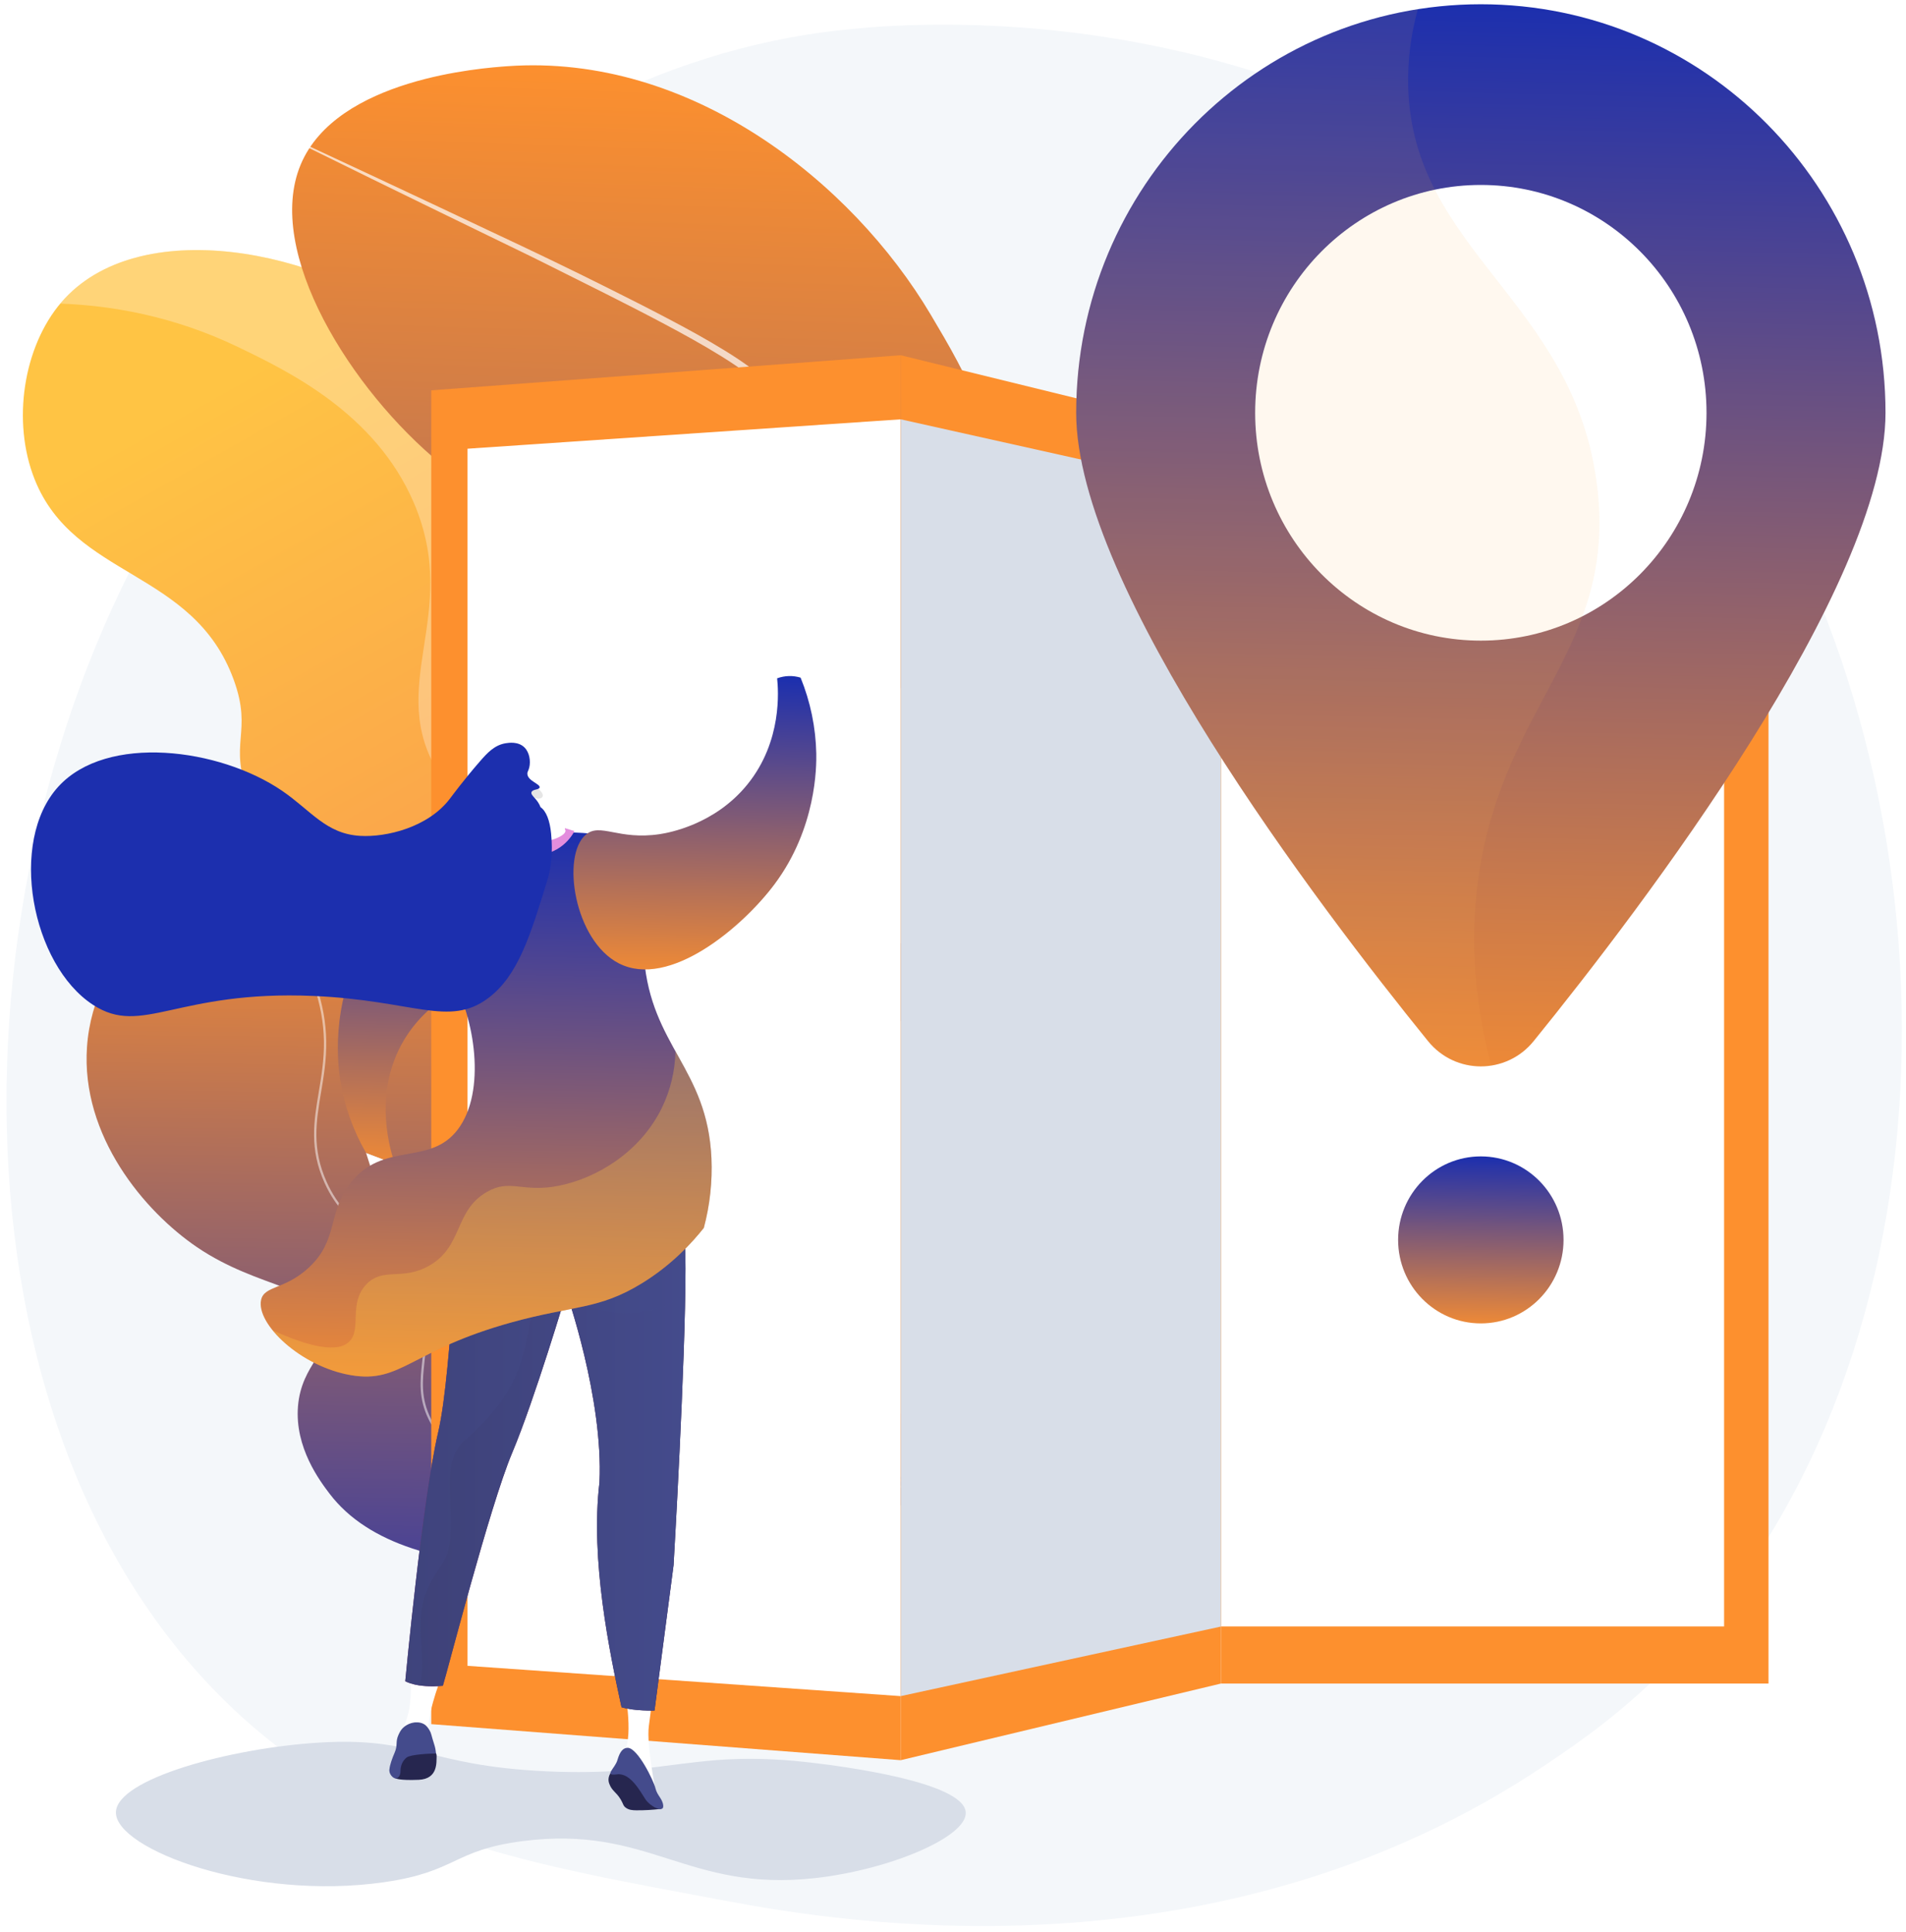 <?xml version="1.0" encoding="UTF-8"?> <svg xmlns="http://www.w3.org/2000/svg" width="218" height="221" viewBox="0 0 218 221" fill="none"><path d="M191.447 189.841C185.805 195.714 180.757 199.165 176.89 201.771C139.188 227.185 96.091 219.86 82.768 217.356C61.272 213.317 43.124 210.468 27.533 196.247C-7.895 163.933 -6.173 96.525 20.899 54.769C24.109 49.817 51.139 9.367 94.331 3.668C95.387 3.528 96.175 3.449 96.865 3.375C103.547 2.661 144.95 -1.108 178.711 27.446C183.539 31.537 191.319 38.906 198.53 50.151C224.9 91.266 224.984 154.944 191.447 189.841Z" fill="#F4F7FA"></path><path d="M126.021 168.05C83.48 175.425 70.401 169.711 66.536 162.843C64.293 158.853 64.058 152.517 57.651 144.519C52.252 137.779 49.146 138.195 46.833 133.027C42.821 124.062 50.473 119.022 47.356 110.339C43.941 100.837 33.2 102.511 28.544 91.16C25.997 84.95 28.986 83.903 26.72 77.714C22.098 65.099 8.483 66.195 3.96 54.816C1.327 48.193 2.682 39.623 7.014 34.576C15.703 24.451 36.51 28.334 48.281 37.722C49.797 38.93 61.206 48.299 62.311 62.169C62.977 70.538 59.406 74.441 62.348 79.536C66.5 86.724 75.9 82.932 80.029 89.314C85.623 97.967 72.353 111.107 78.747 120.845C81.221 124.614 83.837 123.602 86.311 127.93C90.379 135.049 85.638 141.871 86.574 147.796C87.575 154.156 95.512 161.927 126.021 168.05Z" fill="url(#paint0_linear_14817_2097)"></path><g style="mix-blend-mode:soft-light" opacity="0.28"><path d="M47.328 57.499C52.849 70.358 43.851 78.485 50.314 88.629C55.563 96.867 63.841 95.183 66.105 102.853C68.273 110.203 61.262 113.754 63.18 122.15C64.761 129.07 70.084 129.106 75.4 138.056C80.752 147.065 78.589 152.466 81.337 157.97C84.288 163.878 92.66 169.417 115.191 169.743C118.571 169.282 122.174 168.724 126.021 168.056C95.512 161.933 87.575 154.162 86.57 147.8C85.634 141.875 90.375 135.053 86.307 127.934C83.833 123.606 81.217 124.618 78.743 120.849C72.349 111.113 85.621 97.971 80.025 89.318C75.896 82.932 66.493 86.728 62.344 79.54C59.402 74.444 62.973 70.542 62.307 62.173C61.202 48.303 49.793 38.935 48.277 37.726C36.509 28.332 15.705 24.449 7.013 34.574C6.971 34.622 6.932 34.673 6.891 34.724C12.702 34.933 19.824 36.128 27.203 39.679C32.931 42.435 42.929 47.247 47.328 57.499Z" fill="white"></path></g><path d="M112.337 172.484C97.949 168.786 93.863 164.312 93.232 160.552C92.198 154.401 100.489 150.608 99.379 143.598C98.101 135.522 86.034 133.845 86.405 128.535C86.808 122.799 101.014 123.207 103.945 114.944C106.604 107.453 96.356 103.095 96.435 92.215C96.529 79.225 111.203 76.176 113.779 61.389C115.54 51.291 110.443 42.708 106.442 35.972C97.445 20.816 78.951 6.08 58.029 7.573C55.175 7.777 38.517 8.966 34.391 18.826C30.209 28.82 40.193 44.65 50.408 53.037C57.809 59.117 64.014 60.207 64.344 64.991C64.785 71.444 53.803 73.802 52.763 83.205C52.212 88.177 54.737 92.424 57.221 96.601C62.852 106.07 68.344 105.718 69.15 110.964C70.252 118.144 60.319 121.078 58.114 131.818C56.544 139.472 59.908 146.141 61.808 149.899C69.205 164.549 89.127 172.939 112.337 172.484Z" fill="url(#paint1_linear_14817_2097)"></path><g style="mix-blend-mode:soft-light" opacity="0.7"><path d="M29.097 13.819C38.15 18.009 47.188 22.239 56.209 26.507C60.728 28.62 65.227 30.78 69.69 33.017C71.924 34.132 74.151 35.26 76.363 36.424C78.576 37.588 80.774 38.786 82.912 40.103C83.981 40.762 85.035 41.454 86.045 42.216C86.554 42.593 87.04 43.006 87.518 43.432C87.993 43.868 88.438 44.338 88.849 44.836C89.261 45.348 89.615 45.905 89.903 46.497C90.188 47.093 90.4 47.721 90.538 48.367C90.805 49.652 90.824 50.977 90.592 52.269C90.359 53.557 89.879 54.78 89.274 55.912C88.669 57.045 87.929 58.09 87.157 59.092C85.603 61.095 83.868 62.912 82.212 64.778C80.556 66.644 78.942 68.544 77.614 70.632C76.952 71.671 76.377 72.765 75.895 73.9C75.429 75.036 75.086 76.219 74.87 77.429C74.488 79.844 74.635 82.371 75.379 84.704C75.765 85.87 76.284 86.987 76.925 88.032C77.562 89.089 78.308 90.077 79.074 91.06C79.84 92.042 80.644 93.016 81.372 94.054C81.746 94.567 82.085 95.11 82.414 95.656C82.738 96.21 83.027 96.784 83.279 97.375C83.792 98.56 84.127 99.815 84.275 101.099C84.422 102.378 84.419 103.67 84.265 104.948C84.115 106.227 83.802 107.482 83.333 108.68C82.853 109.867 82.252 111.001 81.539 112.062C80.148 114.19 78.421 116.034 77.215 118.175C76.603 119.23 76.183 120.386 75.974 121.59C75.79 122.799 75.817 124.031 76.054 125.23C76.292 126.433 76.719 127.589 77.318 128.656C77.937 129.723 78.666 130.722 79.493 131.635C81.129 133.497 83.039 135.147 84.588 137.171C85.361 138.178 86.025 139.293 86.475 140.5C86.914 141.712 87.137 142.993 87.135 144.283C87.138 145.574 86.906 146.854 86.451 148.06C85.989 149.263 85.302 150.347 84.626 151.398C83.951 152.448 83.298 153.515 83.113 154.713C82.889 155.903 83.168 157.142 83.718 158.223C84.288 159.303 85.088 160.26 85.993 161.098C86.906 161.937 87.886 162.699 88.923 163.377C91.001 164.735 93.217 165.885 95.485 166.908C97.753 167.931 100.071 168.849 102.412 169.697C104.754 170.544 107.122 171.329 109.501 172.057C114.263 173.524 119.08 174.805 123.917 176L123.908 176.034C119.061 174.881 114.232 173.643 109.453 172.217C107.061 171.513 104.688 170.747 102.335 169.918C99.981 169.088 97.65 168.194 95.363 167.183C93.077 166.173 90.838 165.044 88.724 163.686C87.663 163.006 86.66 162.239 85.723 161.394C84.789 160.543 83.948 159.561 83.342 158.42C82.752 157.28 82.441 155.938 82.677 154.639C82.765 153.988 83.011 153.375 83.285 152.796C83.56 152.217 83.906 151.681 84.238 151.146C84.911 150.09 85.567 149.033 86.004 147.887C86.43 146.735 86.645 145.514 86.637 144.284C86.632 143.055 86.414 141.836 85.992 140.683C85.543 139.537 84.927 138.464 84.164 137.502C82.653 135.545 80.746 133.909 79.067 132.021C78.208 131.081 77.449 130.052 76.804 128.952C76.168 127.831 75.714 126.614 75.458 125.349C75.202 124.078 75.167 122.771 75.356 121.488C75.571 120.209 76.011 118.979 76.653 117.855C77.272 116.73 78.03 115.708 78.782 114.704C79.534 113.7 80.296 112.714 80.975 111.681C81.66 110.659 82.236 109.567 82.695 108.423C83.14 107.28 83.436 106.083 83.578 104.863C83.856 102.423 83.625 99.9 82.633 97.659C81.678 95.395 80.061 93.48 78.512 91.51C77.737 90.521 76.971 89.507 76.308 88.416C75.635 87.323 75.091 86.154 74.686 84.934C73.899 82.479 73.741 79.848 74.138 77.306C74.362 76.04 74.719 74.802 75.204 73.613C75.7 72.436 76.293 71.302 76.976 70.225C78.339 68.075 79.973 66.138 81.639 64.263C83.305 62.387 85.026 60.571 86.54 58.611C87.294 57.629 88.008 56.618 88.581 55.537C89.155 54.455 89.599 53.313 89.812 52.127C90.022 50.939 90.004 49.721 89.758 48.54C89.512 47.365 88.991 46.267 88.237 45.338C87.853 44.869 87.438 44.427 86.993 44.015C86.539 43.608 86.073 43.209 85.58 42.84C84.601 42.093 83.567 41.406 82.514 40.753C80.406 39.444 78.223 38.245 76.024 37.074C73.825 35.903 71.604 34.77 69.379 33.648L62.687 30.3C60.46 29.177 58.206 28.112 55.966 27.013C46.992 22.657 38.032 18.269 29.086 13.85L29.097 13.819Z" fill="white"></path></g><path d="M104.107 168.594C98.854 171.355 93.338 173.574 87.644 175.217C72.559 179.568 46.608 182.598 37.691 170.83C36.594 169.384 33.698 165.561 34.082 160.84C34.481 155.93 38.071 154.415 37.536 151.346C36.806 147.149 29.656 147.468 22.547 142.651C16.511 138.556 9.246 129.911 9.95 119.74C10.719 108.587 20.607 102.246 21.683 101.58C28.991 97.052 40.255 95.418 47.298 101.135C53.529 106.191 54.112 115.108 54.497 120.99C55.368 134.301 49.853 140.288 53.824 144.949C57.442 149.194 63.578 146.062 67.975 151.725C69.855 154.145 69.321 155.469 72.255 160.205C74.478 163.788 76.877 166.405 77.862 167.333C85.502 174.518 102.592 169.09 104.107 168.594Z" fill="url(#paint2_linear_14817_2097)"></path><g style="mix-blend-mode:soft-light" opacity="0.5"><path d="M94.652 173.012C87.531 173.016 80.418 172.543 73.359 171.595C52.227 168.739 49.838 163.961 49.053 162.387C47.834 159.947 48.055 157.895 48.29 155.722C48.553 153.28 48.826 150.755 47.243 147.25C45.797 144.053 43.911 142.57 42.085 141.132C40.306 139.732 38.467 138.284 37.115 135.269C35.368 131.386 35.899 128.236 36.459 124.896C36.765 123.066 37.082 121.174 37.048 119.055C36.915 110.686 31.195 102.112 20.043 93.575L20.204 93.362C31.424 101.952 37.18 110.595 37.312 119.053C37.347 121.198 37.027 123.102 36.719 124.94C36.166 128.236 35.644 131.349 37.354 135.16C38.68 138.115 40.412 139.478 42.246 140.922C44.095 142.377 46.007 143.883 47.479 147.139C49.095 150.711 48.806 153.389 48.551 155.752C48.321 157.884 48.103 159.898 49.288 162.268C50.057 163.806 52.398 168.489 73.392 171.324C83.778 172.727 94.474 173.09 105.177 172.401L105.193 172.668C101.677 172.897 98.163 173.012 94.652 173.012Z" fill="white"></path></g><path d="M103.022 201.315L49.324 197.192V44.644L103.022 40.629V201.315Z" fill="#FD902E"></path><path d="M53.473 190.524V51.32L103.02 47.958V193.987L53.473 190.524Z" fill="white"></path><path d="M139.646 192.55H202.273L202.273 49.607H139.646V192.55Z" fill="#FD902E"></path><path d="M197.195 186.019V56.037L139.646 56.037V186.019H197.195Z" fill="white"></path><path d="M139.645 192.55L103.02 201.315V40.629L139.645 49.606V192.55Z" fill="#FD902E"></path><path d="M103.02 193.987V47.958L139.645 56.126V186.03L103.02 193.987Z" fill="#D8DEE8"></path><path d="M215.656 47.211C215.656 67.177 187.949 103.611 175.41 119.077C172.289 122.926 166.457 122.926 163.336 119.077C150.796 103.613 123.09 67.177 123.09 47.211C123.09 21.406 143.811 0.487 169.373 0.487C194.935 0.487 215.656 21.406 215.656 47.211Z" fill="url(#paint3_linear_14817_2097)"></path><path d="M169.371 73.27C183.627 73.27 195.184 61.603 195.184 47.211C195.184 32.819 183.627 21.152 169.371 21.152C155.115 21.152 143.559 32.819 143.559 47.211C143.559 61.603 155.115 73.27 169.371 73.27Z" fill="white"></path><g style="mix-blend-mode:multiply" opacity="0.3"><path style="mix-blend-mode:multiply" opacity="0.3" d="M169.169 99.893C172.103 80.367 184.875 74.122 182.683 55.688C180.156 34.429 161.51 28.767 161.06 9.847C160.997 6.875 161.372 3.911 162.172 1.05C140.031 4.542 123.09 23.879 123.09 47.211C123.09 67.177 150.797 103.611 163.336 119.077C164.195 120.138 165.313 120.953 166.58 121.443C167.847 121.933 169.219 122.08 170.56 121.869C168.315 113.32 168.247 106.019 169.169 99.893Z" fill="url(#paint4_linear_14817_2097)"></path></g><path d="M169.37 151.359C174.595 151.359 178.83 147.083 178.83 141.809C178.83 136.535 174.595 132.259 169.37 132.259C164.146 132.259 159.91 136.535 159.91 141.809C159.91 147.083 164.146 151.359 169.37 151.359Z" fill="url(#paint5_linear_14817_2097)"></path><path d="M93.25 201.65C79.447 199.958 76.598 203.235 62.555 202.589C48.743 201.958 47.795 198.619 36.512 199.303C26.367 199.917 13.304 203.454 13.258 207.284C13.206 211.503 28.908 217.434 43.952 215.266C52.325 214.059 51.746 211.607 59.765 210.571C74.293 208.695 78.563 216.441 93.25 214.798C101.748 213.846 110.619 210.1 110.458 207.285C110.254 203.735 95.709 201.952 93.25 201.65Z" fill="#D8DEE8"></path><g filter="url(#filter0_d_14817_2097)"><path d="M89.544 77.965C88.971 77.08 88.648 76.054 88.611 74.998C88.537 72.246 90.562 70.1 90.833 70.223C90.983 70.29 90.794 71.096 90.69 71.453C90.474 72.197 90.242 72.269 90.26 72.611C90.3 73.314 91.306 73.341 91.836 74.271C92.219 74.943 92.249 75.901 91.836 76.659C91.152 77.92 89.609 77.964 89.544 77.965Z" fill="white"></path></g><path d="M46.356 137.739L47.134 135.039L43.889 132.612L41.867 131.849L43.065 135.626L46.356 137.739Z" fill="white"></path><path d="M50.373 192.111C50.373 192.111 48.599 196.618 49.066 198.616C47.161 198.579 45.926 198.334 45.926 198.334C45.926 198.334 46.691 196.278 46.841 195.26C47.043 193.884 47.028 191.658 47.028 191.658L50.373 192.111Z" fill="white"></path><path d="M69.934 202.653C69.736 202.885 69.618 203.177 69.598 203.483C69.593 203.673 69.627 203.862 69.699 204.038C69.998 204.842 70.477 204.948 70.99 205.801C71.303 206.322 71.244 206.48 71.531 206.715C71.909 207.024 72.367 207.042 72.763 207.047C73.716 207.055 74.668 207.001 75.614 206.884C74.978 206.056 74.299 205.215 73.58 204.364C73.264 203.991 72.949 203.627 72.634 203.272L70.765 202.633L69.934 202.653Z" fill="#26264F"></path><path d="M71.491 193.475C71.491 193.475 72.561 199.112 71.198 200.691C70.039 202.27 71.759 201.144 71.759 201.144L73.814 202.955L75.046 205.106C75.046 205.106 73.912 199.587 74.214 197.398C74.516 195.208 74.669 193.73 74.669 193.73L71.491 193.475Z" fill="white"></path><path d="M75.526 131.803C75.526 131.803 78.402 134.4 78.402 145.095C78.402 155.789 77.04 179.009 77.04 179.009L74.86 195.635C74.86 195.635 72.6 195.716 71.087 195.258C69.725 188.994 67.505 178.398 68.565 169.537C69.019 159.912 64.781 147.843 64.781 147.843C64.781 147.843 61.15 160.065 58.576 166.175C56.003 172.286 51.105 191.431 50.652 192.806C47.641 193.082 46.355 192.278 46.355 192.278C46.355 192.278 48.286 171.674 50.102 163.884C51.917 156.094 51.767 137.301 54.794 131.954C61.607 129.206 75.526 131.803 75.526 131.803Z" fill="url(#paint6_linear_14817_2097)"></path><path d="M75.526 131.803C75.526 131.803 78.402 134.4 78.402 145.095C78.402 155.789 77.04 179.009 77.04 179.009L74.86 195.635C74.86 195.635 72.6 195.716 71.087 195.258C69.725 188.994 67.505 178.398 68.565 169.537C69.019 159.912 64.781 147.843 64.781 147.843C64.781 147.843 61.15 160.065 58.576 166.175C56.003 172.286 51.105 191.431 50.652 192.806C47.641 193.082 46.355 192.278 46.355 192.278C46.355 192.278 48.286 171.674 50.102 163.884C51.917 156.094 51.767 137.301 54.794 131.954C61.607 129.206 75.526 131.803 75.526 131.803Z" fill="url(#paint7_linear_14817_2097)"></path><path style="mix-blend-mode:multiply" opacity="0.25" d="M60.588 151.398C59.691 157.285 57.896 160.45 53.411 164.523C49.822 167.24 52.514 173.122 51.168 177.647C50.72 179.006 49.374 180.364 48.925 181.723C47.258 185.091 48.815 189.211 48.059 192.778C46.882 192.613 46.348 192.283 46.348 192.283C46.348 192.283 48.278 171.679 50.094 163.889C51.91 156.099 51.759 137.305 54.786 131.958C61.596 129.208 75.519 131.807 75.519 131.807C75.519 131.807 78.394 134.405 78.394 145.099C78.394 145.967 78.385 146.918 78.368 147.932C75.383 150.599 69.278 151.192 65.51 148.234C65.297 148.071 65.051 147.958 64.79 147.905C64.779 147.871 64.77 147.848 64.77 147.848C64.77 147.848 64.764 147.869 64.755 147.901C63.05 147.582 60.977 149.828 60.588 151.398Z" fill="url(#paint8_linear_14817_2097)"></path><path d="M49.532 200.328C49.532 200.328 49.974 200.328 49.938 200.904C49.901 201.481 50.137 203.465 47.889 203.558C45.64 203.651 45.294 203.397 45.221 203.397C45.147 203.397 45.81 201.499 45.81 201.499L46.529 200.569L48.464 200.365L49.532 200.328Z" fill="#26264F"></path><path d="M44.547 202.319C44.595 201.839 44.861 201.085 45.127 200.479C45.525 199.577 45.202 199.24 45.576 198.419C45.707 198.134 45.835 197.866 46.112 197.598C46.176 197.537 46.796 196.958 47.699 196.988C47.959 196.986 48.215 197.046 48.447 197.165C48.795 197.352 48.97 197.634 49.12 197.882C49.354 198.27 49.301 198.389 49.662 199.503C49.722 199.684 49.769 199.868 49.803 200.055C49.833 200.219 49.852 200.384 49.862 200.55C49.273 200.55 47.006 200.644 46.527 200.997C46.048 201.35 45.808 201.946 45.808 202.541C45.808 203.137 45.513 203.416 45.219 203.397C44.956 203.38 44.433 202.888 44.547 202.319Z" fill="#444B8C"></path><path d="M71.778 199.9C71.272 199.907 70.9 200.314 70.62 201.294C70.34 202.275 68.995 203.143 70.564 202.935C72.133 202.728 73.272 204.973 73.832 205.803C74.392 206.633 75.897 207.37 75.86 206.558C75.822 205.746 75.159 205.368 74.972 204.538C74.786 203.709 72.933 199.881 71.778 199.9Z" fill="#444B8C"></path><path d="M45.164 133.094C44.791 132.049 42.468 125.184 46.224 118.924C49.298 113.798 54.619 112.127 55.377 111.9C59.995 110.524 62.309 112.292 63.767 110.665C66.24 107.902 63.438 98.493 58.021 96.608C51.914 94.484 44.589 102.653 41.62 108.018C37.725 115.057 38.683 122.056 38.909 123.495C39.375 126.44 40.377 129.272 41.865 131.849L45.164 133.094Z" fill="url(#paint9_linear_14817_2097)"></path><path d="M61.112 95.28C66.563 95.059 70.767 95.147 73.141 97.544C75.649 100.074 73.115 102.931 73.659 109.55C74.493 119.684 80.889 122.159 81.371 132.44C81.49 135.136 81.197 137.834 80.501 140.44C79.097 142.205 76.8 144.696 73.409 146.779C68.475 149.81 65.613 149.281 58.526 151.239C46.939 154.442 45.904 158.258 40.156 157.284C34.347 156.303 29.251 151.367 29.867 148.657C30.236 147.034 32.577 147.494 35.273 145.019C38.748 141.829 37.408 138.782 40.05 135.358C43.845 130.434 49.131 133.444 52.364 129.176C55.636 124.859 54.338 116.352 51.581 111.715C49.78 108.686 49.009 105.137 47.476 101.961C47.289 101.578 47.216 101.148 47.266 100.724C47.515 98.656 50.93 97.533 53.516 96.711C57.461 95.45 60.663 95.298 61.112 95.28Z" fill="url(#paint10_linear_14817_2097)"></path><path d="M65.703 95.052L64.627 94.719C64.627 94.719 64.346 96.188 60.889 96.371C58.971 96.371 57.73 95.286 57.73 95.286L56.996 95.826C56.996 95.826 58.607 97.859 61.171 97.808C64.478 97.74 65.703 95.052 65.703 95.052Z" fill="url(#paint11_linear_14817_2097)"></path><g filter="url(#filter1_d_14817_2097)"><path d="M63.516 90.582C63.308 88.969 62.045 87.935 61.769 87.714C60.615 86.788 60.379 86.695 59.983 86.618L59.442 86.536H59.382C59.065 86.556 58.111 86.93 57.942 87.052C57.391 87.444 57.797 90.222 59.47 93.67L59.668 94.546C58.209 94.805 57.848 95.07 57.837 95.283C57.811 95.742 59.407 96.328 60.888 96.366C62.743 96.414 64.713 95.612 64.676 95.008C64.661 94.764 64.31 94.464 62.963 94.169L62.331 93.273C62.523 93.038 63.669 91.771 63.516 90.582Z" fill="white"></path></g><path d="M61.22 89.975C60.799 89.721 60.479 90.267 60.677 90.745C60.875 91.222 61.542 91.521 61.948 91.237C62.355 90.952 61.787 90.317 61.22 89.975Z" fill="#E5E5E5"></path><path d="M6.674 89.967C12.213 83.898 25.103 85.562 32.252 90.436C35.575 92.7 37.279 95.377 41.205 95.601C44.189 95.771 48.936 94.639 51.436 91.374C51.752 90.964 53.011 89.239 54.903 87.065C55.737 86.106 56.566 85.207 57.852 85.003C58.179 84.952 59.265 84.777 59.983 85.482C60.565 86.055 60.708 87.053 60.536 87.773C60.433 88.202 60.3 88.248 60.319 88.528C60.372 89.319 61.799 89.66 61.72 90.062C61.663 90.347 60.92 90.242 60.792 90.599C60.653 90.991 61.465 91.328 61.819 92.313C62.476 92.757 62.891 93.861 63.034 95.339C63.245 97.512 63.029 99.277 62.621 100.607C60.658 107.008 59.257 111.586 55.855 114.143C51.355 117.528 47.303 114.403 35.857 113.909C20.183 113.229 16.275 118.596 10.642 114.926C3.608 110.348 0.922 96.268 6.674 89.967Z" fill="#1C2FAE"></path><path d="M88.884 77.579C89.024 78.903 89.496 84.76 85.494 89.705C81.756 94.326 76.46 95.249 75.477 95.399C70.715 96.125 68.662 94.054 66.998 95.465C64.175 97.86 65.675 107.568 70.786 110.182C76.548 113.13 84.911 106.049 88.579 101.143C93.39 94.708 93.388 87.645 93.363 86.187C93.302 83.205 92.693 80.261 91.569 77.503C90.692 77.235 89.752 77.262 88.891 77.579L88.884 77.579Z" fill="url(#paint12_linear_14817_2097)"></path><path style="mix-blend-mode:multiply" opacity="0.3" d="M39.981 153.409C41.375 151.966 39.84 149.057 41.899 146.894C43.81 144.887 45.973 146.508 49.05 144.781C52.995 142.565 51.908 138.51 55.677 136.328C58.387 134.76 59.661 136.446 63.873 135.624C68.086 134.802 73.203 131.876 75.733 126.643C76.692 124.643 77.212 122.457 77.257 120.235C79.149 123.647 81.111 126.917 81.369 132.435C81.488 135.13 81.195 137.829 80.499 140.434C79.095 142.2 76.798 144.69 73.407 146.774C68.473 149.804 65.611 149.276 58.525 151.234C46.937 154.437 45.902 158.252 40.154 157.279C36.442 156.651 33.029 154.411 31.203 152.165C36.561 154.576 38.969 154.456 39.981 153.409Z" fill="url(#paint13_linear_14817_2097)"></path><defs><filter id="filter0_d_14817_2097" x="78.609" y="60.218" width="23.523" height="27.747" filterUnits="userSpaceOnUse" color-interpolation-filters="sRGB"><feFlood flood-opacity="0" result="BackgroundImageFix"></feFlood><feColorMatrix in="SourceAlpha" type="matrix" values="0 0 0 0 0 0 0 0 0 0 0 0 0 0 0 0 0 0 127 0" result="hardAlpha"></feColorMatrix><feOffset></feOffset><feGaussianBlur stdDeviation="5"></feGaussianBlur><feComposite in2="hardAlpha" operator="out"></feComposite><feColorMatrix type="matrix" values="0 0 0 0 0 0 0 0 0 0 0 0 0 0 0 0 0 0 1 0"></feColorMatrix><feBlend mode="normal" in2="BackgroundImageFix" result="effect1_dropShadow_14817_2097"></feBlend><feBlend mode="normal" in="SourceGraphic" in2="effect1_dropShadow_14817_2097" result="shape"></feBlend></filter><filter id="filter1_d_14817_2097" x="47.711" y="76.536" width="26.965" height="29.832" filterUnits="userSpaceOnUse" color-interpolation-filters="sRGB"><feFlood flood-opacity="0" result="BackgroundImageFix"></feFlood><feColorMatrix in="SourceAlpha" type="matrix" values="0 0 0 0 0 0 0 0 0 0 0 0 0 0 0 0 0 0 127 0" result="hardAlpha"></feColorMatrix><feOffset></feOffset><feGaussianBlur stdDeviation="5"></feGaussianBlur><feComposite in2="hardAlpha" operator="out"></feComposite><feColorMatrix type="matrix" values="0 0 0 0 0 0 0 0 0 0 0 0 0 0 0 0 0 0 1 0"></feColorMatrix><feBlend mode="normal" in2="BackgroundImageFix" result="effect1_dropShadow_14817_2097"></feBlend><feBlend mode="normal" in="SourceGraphic" in2="effect1_dropShadow_14817_2097" result="shape"></feBlend></filter><linearGradient id="paint0_linear_14817_2097" x1="35.638" y1="38.263" x2="114.93" y2="178.675" gradientUnits="userSpaceOnUse"><stop stop-color="#FFC444"></stop><stop offset="1" stop-color="#F36F56"></stop></linearGradient><linearGradient id="paint1_linear_14817_2097" x1="74.706" y1="213.378" x2="81.888" y2="7.701" gradientUnits="userSpaceOnUse"><stop stop-color="#1C2FAE"></stop><stop offset="1" stop-color="#FD902E"></stop></linearGradient><linearGradient id="paint2_linear_14817_2097" x1="58.09" y1="199.291" x2="59.596" y2="97.489" gradientUnits="userSpaceOnUse"><stop stop-color="#1C2FAE"></stop><stop offset="1" stop-color="#FD902E"></stop></linearGradient><linearGradient id="paint3_linear_14817_2097" x1="170.44" y1="152.051" x2="173.835" y2="0.549" gradientUnits="userSpaceOnUse"><stop offset="0.135" stop-color="#FD902E"></stop><stop offset="1" stop-color="#1C2FAE"></stop></linearGradient><linearGradient id="paint4_linear_14817_2097" x1="141559" y1="108652" x2="250067" y2="246983" gradientUnits="userSpaceOnUse"><stop stop-color="#FCB148"></stop><stop offset="0.05" stop-color="#FDBA46"></stop><stop offset="0.14" stop-color="#FFC244"></stop><stop offset="0.32" stop-color="#FFC444"></stop><stop offset="0.48" stop-color="#FDB946"></stop><stop offset="0.78" stop-color="#F99C4D"></stop><stop offset="0.87" stop-color="#F8924F"></stop><stop offset="1" stop-color="#F8924F"></stop></linearGradient><linearGradient id="paint5_linear_14817_2097" x1="169.588" y1="156.09" x2="169.999" y2="132.264" gradientUnits="userSpaceOnUse"><stop offset="0.135" stop-color="#FD902E"></stop><stop offset="1" stop-color="#1C2FAE"></stop></linearGradient><linearGradient id="paint6_linear_14817_2097" x1="78.402" y1="163.168" x2="46.356" y2="163.168" gradientUnits="userSpaceOnUse"><stop stop-color="#311944"></stop><stop offset="1" stop-color="#893976"></stop></linearGradient><linearGradient id="paint7_linear_14817_2097" x1="78.402" y1="163.166" x2="46.355" y2="163.166" gradientUnits="userSpaceOnUse"><stop stop-color="#444B8C"></stop><stop offset="1" stop-color="#3E4177"></stop></linearGradient><linearGradient id="paint8_linear_14817_2097" x1="20439.2" y1="105655" x2="37721.7" y2="105655" gradientUnits="userSpaceOnUse"><stop stop-color="#444B8C"></stop><stop offset="1" stop-color="#3E4177"></stop></linearGradient><linearGradient id="paint9_linear_14817_2097" x1="51.957" y1="142.217" x2="53.067" y2="96.286" gradientUnits="userSpaceOnUse"><stop offset="0.135" stop-color="#FD902E"></stop><stop offset="1" stop-color="#1C2FAE"></stop></linearGradient><linearGradient id="paint10_linear_14817_2097" x1="56.201" y1="172.855" x2="57.801" y2="95.226" gradientUnits="userSpaceOnUse"><stop offset="0.135" stop-color="#FD902E"></stop><stop offset="1" stop-color="#1C2FAE"></stop></linearGradient><linearGradient id="paint11_linear_14817_2097" x1="-17617.4" y1="5073.23" x2="-17709.7" y2="5486.57" gradientUnits="userSpaceOnUse"><stop stop-color="#E38DDD"></stop><stop offset="1" stop-color="#9571F6"></stop></linearGradient><linearGradient id="paint12_linear_14817_2097" x1="79.798" y1="119.189" x2="80.662" y2="77.334" gradientUnits="userSpaceOnUse"><stop offset="0.135" stop-color="#FD902E"></stop><stop offset="1" stop-color="#1C2FAE"></stop></linearGradient><linearGradient id="paint13_linear_14817_2097" x1="155417" y1="64088.9" x2="165411" y2="91816.3" gradientUnits="userSpaceOnUse"><stop stop-color="#FFC444"></stop><stop offset="1" stop-color="#F36F56"></stop></linearGradient></defs></svg> 